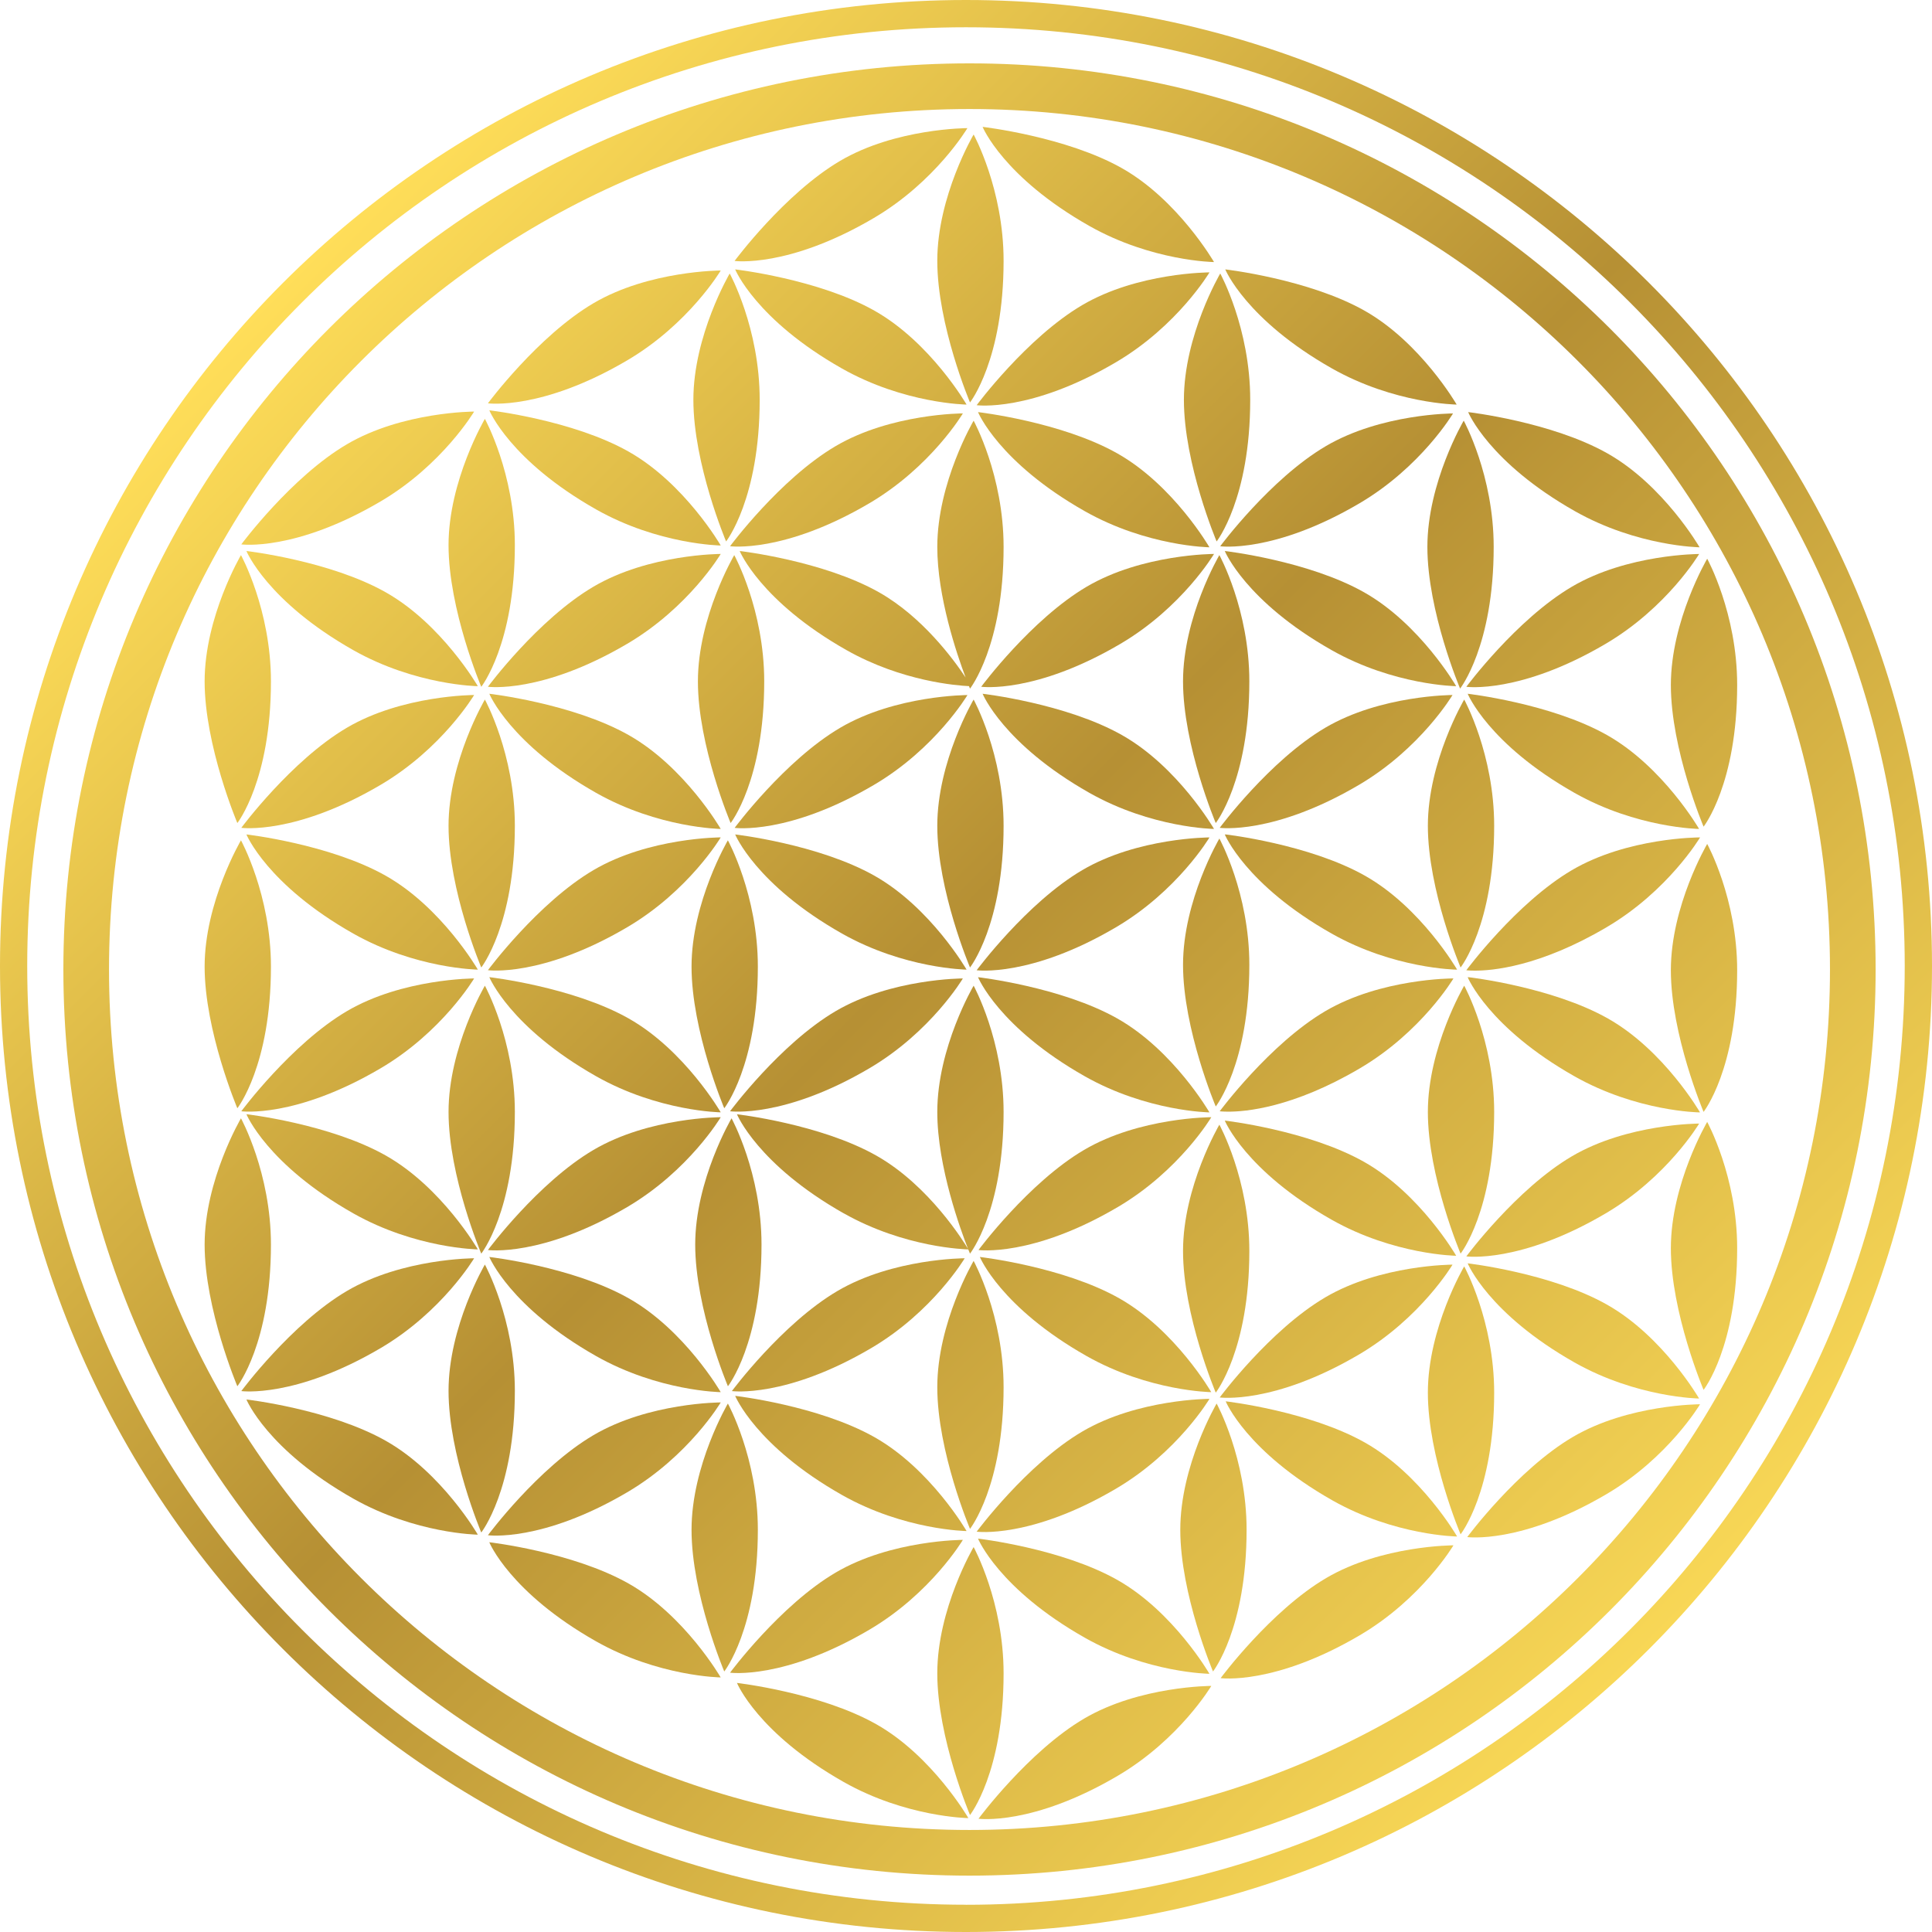 <?xml version="1.0" encoding="UTF-8"?>
<svg id="Layer_2" data-name="Layer 2" xmlns="http://www.w3.org/2000/svg" xmlns:xlink="http://www.w3.org/1999/xlink" viewBox="0 0 400.32 400.32">
  <defs>
    <style>
      .cls-1 {
        fill: url(#linear-gradient);
      }
    </style>
    <linearGradient id="linear-gradient" x1="58.62" y1="58.62" x2="341.69" y2="341.69" gradientUnits="userSpaceOnUse">
      <stop offset="0" stop-color="#ffde59"/>
      <stop offset=".48" stop-color="#b69034"/>
      <stop offset="1" stop-color="#f8d756"/>
    </linearGradient>
  </defs>
  <g id="Layer_1-2" data-name="Layer 1">
    <g>
      <path class="cls-1" d="M200.99,83.39s6.96-8.84,6.96-29.36c0-14.87-6.21-26.16-6.21-26.16,0,0-7.53,12.8-7.53,26.16s6.78,29.36,6.78,29.36Z"/>
      <path class="cls-1" d="M194.21,113.32c0,10.3,4.02,22.16,5.87,27.06-2.5-3.77-8.96-12.56-17.92-17.64-11.63-6.58-28.89-8.57-28.89-8.57,0,0,4.27,10.42,22.12,20.53,11.54,6.53,23.04,7.36,25.39,7.47.13.33.21.52.21.52,0,0,6.96-8.84,6.96-29.36,0-14.87-6.21-26.16-6.21-26.16,0,0-7.53,12.8-7.53,26.16Z"/>
      <path class="cls-1" d="M224.24,63.22c-11.52,6.78-21.87,20.74-21.87,20.74,0,0,11.15,1.52,28.84-8.89,12.82-7.54,19.4-18.63,19.4-18.63,0,0-14.85,0-26.37,6.78Z"/>
      <path class="cls-1" d="M180.11,104.29c12.82-7.54,19.4-18.63,19.4-18.63,0,0-14.85,0-26.37,6.78-11.52,6.78-21.87,20.74-21.87,20.74,0,0,11.15,1.52,28.84-8.89Z"/>
      <path class="cls-1" d="M200.28,83.83s-7.43-12.86-19.06-19.44c-11.63-6.58-28.89-8.57-28.89-8.57,0,0,4.27,10.42,22.12,20.53,12.94,7.32,25.83,7.48,25.83,7.48Z"/>
      <path class="cls-1" d="M231.54,93.96c-11.63-6.58-28.89-8.57-28.89-8.57,0,0,4.27,10.42,22.12,20.53,12.94,7.32,25.83,7.48,25.83,7.48,0,0-7.43-12.86-19.06-19.44Z"/>
      <path class="cls-1" d="M302.54,142.68s6.96-8.84,6.96-29.36c0-14.87-6.21-26.16-6.21-26.16,0,0-7.53,12.8-7.53,26.16s6.78,29.36,6.78,29.36Z"/>
      <path class="cls-1" d="M274.7,92.45c-11.52,6.78-21.87,20.74-21.87,20.74,0,0,11.15,1.52,28.84-8.89,12.82-7.54,19.4-18.63,19.4-18.63,0,0-14.85,0-26.37,6.78Z"/>
      <path class="cls-1" d="M276,76.35c12.94,7.32,25.83,7.48,25.83,7.48,0,0-7.43-12.86-19.06-19.44-11.63-6.58-28.89-8.57-28.89-8.57,0,0,4.27,10.42,22.12,20.53Z"/>
      <path class="cls-1" d="M326.33,105.92c12.94,7.32,25.83,7.48,25.83,7.48,0,0-7.43-12.86-19.06-19.44-11.63-6.58-28.89-8.57-28.89-8.57,0,0,4.27,10.42,22.12,20.53Z"/>
      <path class="cls-1" d="M194.21,171.11c0,13.36,6.78,29.36,6.78,29.36,0,0,6.96-8.84,6.96-29.36,0-14.87-6.21-26.16-6.21-26.16,0,0-7.53,12.8-7.53,26.16Z"/>
      <path class="cls-1" d="M224.24,180.3c-11.52,6.78-21.87,20.74-21.87,20.74,0,0,11.15,1.52,28.84-8.89,12.82-7.54,19.4-18.63,19.4-18.63,0,0-14.85,0-26.37,6.78Z"/>
      <path class="cls-1" d="M180.11,221.37c12.82-7.54,19.4-18.63,19.4-18.63,0,0-14.85,0-26.37,6.78-11.52,6.78-21.87,20.74-21.87,20.74,0,0,11.15,1.52,28.84-8.89Z"/>
      <path class="cls-1" d="M181.22,181.47c-11.63-6.58-28.89-8.57-28.89-8.57,0,0,4.27,10.42,22.12,20.53,12.94,7.32,25.83,7.48,25.83,7.48,0,0-7.43-12.86-19.06-19.44Z"/>
      <path class="cls-1" d="M202.65,202.48s4.27,10.42,22.12,20.53c12.94,7.32,25.83,7.48,25.83,7.48,0,0-7.43-12.86-19.06-19.44-11.63-6.58-28.89-8.57-28.89-8.57Z"/>
      <path class="cls-1" d="M92.94,171.11c0,13.36,6.78,29.36,6.78,29.36,0,0,6.96-8.84,6.96-29.36,0-14.87-6.21-26.16-6.21-26.16,0,0-7.53,12.8-7.53,26.16Z"/>
      <path class="cls-1" d="M106.68,230.4c0-14.87-6.21-26.16-6.21-26.16,0,0-7.53,12.8-7.53,26.16s6.78,29.36,6.78,29.36c0,0,6.96-8.84,6.96-29.36Z"/>
      <path class="cls-1" d="M129.94,192.14c12.82-7.54,19.4-18.63,19.4-18.63,0,0-14.85,0-26.37,6.78-11.52,6.78-21.87,20.74-21.87,20.74,0,0,11.15,1.52,28.84-8.89Z"/>
      <path class="cls-1" d="M78.84,221.37c12.82-7.54,19.4-18.63,19.4-18.63,0,0-14.85,0-26.37,6.78-11.52,6.78-21.87,20.74-21.87,20.74,0,0,11.15,1.52,28.84-8.89Z"/>
      <path class="cls-1" d="M73.18,193.43c12.94,7.32,25.83,7.48,25.83,7.48,0,0-7.43-12.86-19.06-19.44-11.63-6.58-28.89-8.57-28.89-8.57,0,0,4.27,10.42,22.12,20.53Z"/>
      <path class="cls-1" d="M123.51,223c12.94,7.32,25.83,7.48,25.83,7.48,0,0-7.43-12.86-19.06-19.44-11.63-6.58-28.89-8.57-28.89-8.57,0,0,4.27,10.42,22.12,20.53Z"/>
      <path class="cls-1" d="M99.72,142.31s6.96-8.84,6.96-29.36c0-14.87-6.21-26.16-6.21-26.16,0,0-7.53,12.8-7.53,26.16s6.78,29.36,6.78,29.36Z"/>
      <path class="cls-1" d="M129.94,74.68c12.82-7.54,19.4-18.63,19.4-18.63,0,0-14.85,0-26.37,6.78-11.52,6.78-21.87,20.74-21.87,20.74,0,0,11.15,1.52,28.84-8.89Z"/>
      <path class="cls-1" d="M78.84,103.91c12.82-7.54,19.4-18.63,19.4-18.63,0,0-14.85,0-26.37,6.78-11.52,6.78-21.87,20.74-21.87,20.74,0,0,11.15,1.52,28.84-8.89Z"/>
      <path class="cls-1" d="M149.34,113.03s-7.43-12.86-19.06-19.44c-11.63-6.58-28.89-8.57-28.89-8.57,0,0,4.27,10.42,22.12,20.53,12.94,7.32,25.83,7.48,25.83,7.48Z"/>
      <path class="cls-1" d="M56.14,141.18c0-14.87-6.21-26.16-6.21-26.16,0,0-7.53,12.8-7.53,26.16s6.78,29.36,6.78,29.36c0,0,6.96-8.84,6.96-29.36Z"/>
      <path class="cls-1" d="M78.84,162.64c12.82-7.54,19.4-18.63,19.4-18.63,0,0-14.85,0-26.37,6.78-11.52,6.78-21.87,20.74-21.87,20.74,0,0,11.15,1.52,28.84-8.89Z"/>
      <path class="cls-1" d="M99.01,142.18s-7.43-12.86-19.06-19.44c-11.63-6.58-28.89-8.57-28.89-8.57,0,0,4.27,10.42,22.12,20.53,12.94,7.32,25.83,7.48,25.83,7.48Z"/>
      <path class="cls-1" d="M129.94,133.41c12.82-7.54,19.4-18.63,19.4-18.63,0,0-14.85,0-26.37,6.78-11.52,6.78-21.87,20.74-21.87,20.74,0,0,11.15,1.52,28.84-8.89Z"/>
      <path class="cls-1" d="M149.34,171.76s-7.43-12.86-19.06-19.44c-11.63-6.58-28.89-8.57-28.89-8.57,0,0,4.27,10.42,22.12,20.53,12.94,7.32,25.83,7.48,25.83,7.48Z"/>
      <path class="cls-1" d="M49.93,231.72s-7.53,12.8-7.53,26.16,6.78,29.36,6.78,29.36c0,0,6.96-8.84,6.96-29.36,0-14.87-6.21-26.16-6.21-26.16Z"/>
      <path class="cls-1" d="M56.14,200.28c0-14.87-6.21-26.16-6.21-26.16,0,0-7.53,12.8-7.53,26.16s6.78,29.36,6.78,29.36c0,0,6.96-8.84,6.96-29.36Z"/>
      <path class="cls-1" d="M157.03,200.28c0-14.87-6.21-26.16-6.21-26.16,0,0-7.53,12.8-7.53,26.16s6.78,29.36,6.78,29.36c0,0,6.96-8.84,6.96-29.36Z"/>
      <path class="cls-1" d="M150.82,290.82s-7.53,12.8-7.53,26.16,6.78,29.36,6.78,29.36c0,0,6.96-8.84,6.96-29.36,0-14.87-6.21-26.16-6.21-26.16Z"/>
      <path class="cls-1" d="M252.09,290.82s-7.53,12.8-7.53,26.16,6.78,29.36,6.78,29.36c0,0,6.96-8.84,6.96-29.36,0-14.87-6.21-26.16-6.21-26.16Z"/>
      <path class="cls-1" d="M346.21,258.63c0,13.36,6.78,29.36,6.78,29.36,0,0,6.96-8.84,6.96-29.36,0-14.87-6.21-26.16-6.21-26.16,0,0-7.53,12.8-7.53,26.16Z"/>
      <path class="cls-1" d="M346.21,201.03c0,13.36,6.78,29.36,6.78,29.36,0,0,6.96-8.84,6.96-29.36,0-14.87-6.21-26.16-6.21-26.16,0,0-7.53,12.8-7.53,26.16Z"/>
      <path class="cls-1" d="M352.99,171.29s6.96-8.84,6.96-29.36c0-14.87-6.21-26.16-6.21-26.16,0,0-7.53,12.8-7.53,26.16s6.78,29.36,6.78,29.36Z"/>
      <path class="cls-1" d="M252.09,112.19s6.96-8.84,6.96-29.36c0-14.87-6.21-26.16-6.21-26.16,0,0-7.53,12.8-7.53,26.16s6.78,29.36,6.78,29.36Z"/>
      <path class="cls-1" d="M150.45,112.19s6.96-8.84,6.96-29.36c0-14.87-6.21-26.16-6.21-26.16,0,0-7.53,12.8-7.53,26.16s6.78,29.36,6.78,29.36Z"/>
      <path class="cls-1" d="M78.84,279.35c12.82-7.54,19.4-18.63,19.4-18.63,0,0-14.85,0-26.37,6.78-11.52,6.78-21.87,20.74-21.87,20.74,0,0,11.15,1.52,28.84-8.89Z"/>
      <path class="cls-1" d="M73.18,251.4c12.94,7.32,25.83,7.48,25.83,7.48,0,0-7.43-12.86-19.06-19.44-11.63-6.58-28.89-8.57-28.89-8.57,0,0,4.27,10.42,22.12,20.53Z"/>
      <path class="cls-1" d="M129.94,250.12c12.82-7.54,19.4-18.63,19.4-18.63,0,0-14.85,0-26.37,6.78-11.52,6.78-21.87,20.74-21.87,20.74,0,0,11.15,1.52,28.84-8.89Z"/>
      <path class="cls-1" d="M123.51,280.98c12.94,7.32,25.83,7.48,25.83,7.48,0,0-7.43-12.86-19.06-19.44-11.63-6.58-28.89-8.57-28.89-8.57,0,0,4.27,10.42,22.12,20.53Z"/>
      <path class="cls-1" d="M157.79,257.88c0-14.87-6.21-26.16-6.21-26.16,0,0-7.53,12.8-7.53,26.16s6.78,29.36,6.78,29.36c0,0,6.96-8.84,6.96-29.36Z"/>
      <path class="cls-1" d="M180.49,279.35c12.82-7.54,19.4-18.63,19.4-18.63,0,0-14.85,0-26.37,6.78-11.52,6.78-21.87,20.74-21.87,20.74,0,0,11.15,1.52,28.84-8.89Z"/>
      <path class="cls-1" d="M174.82,251.4c12.69,7.18,25.32,7.47,25.81,7.48.22.56.36.88.36.88,0,0,6.96-8.84,6.96-29.36,0-14.87-6.21-26.16-6.21-26.16,0,0-7.53,12.8-7.53,26.16,0,11.39,4.92,24.69,6.37,28.37-.76-1.27-7.99-13.1-18.99-19.32-11.63-6.58-28.89-8.57-28.89-8.57,0,0,4.27,10.42,22.12,20.53Z"/>
      <path class="cls-1" d="M231.59,250.12c12.82-7.54,19.4-18.63,19.4-18.63,0,0-14.85,0-26.37,6.78-11.52,6.78-21.87,20.74-21.87,20.74,0,0,11.15,1.52,28.84-8.89Z"/>
      <path class="cls-1" d="M231.92,269.02c-11.63-6.58-28.89-8.57-28.89-8.57,0,0,4.27,10.42,22.12,20.53,12.94,7.32,25.83,7.48,25.83,7.48,0,0-7.43-12.86-19.06-19.44Z"/>
      <path class="cls-1" d="M181.59,357.28c-11.63-6.58-28.89-8.57-28.89-8.57,0,0,4.27,10.42,22.12,20.53,12.94,7.32,25.83,7.48,25.83,7.48,0,0-7.43-12.86-19.06-19.44Z"/>
      <path class="cls-1" d="M202.75,376.85s11.15,1.52,28.84-8.89c12.82-7.54,19.4-18.63,19.4-18.63,0,0-14.85,0-26.37,6.78-11.52,6.78-21.87,20.74-21.87,20.74Z"/>
      <path class="cls-1" d="M151.39,170.54s6.96-8.84,6.96-29.36c0-14.87-6.21-26.16-6.21-26.16,0,0-7.53,12.8-7.53,26.16s6.78,29.36,6.78,29.36Z"/>
      <path class="cls-1" d="M152.22,171.54s11.15,1.52,28.84-8.89c12.82-7.54,19.4-18.63,19.4-18.63,0,0-14.85,0-26.37,6.78-11.52,6.78-21.87,20.74-21.87,20.74Z"/>
      <path class="cls-1" d="M203.31,142.3s11.15,1.52,28.84-8.89c12.82-7.54,19.4-18.63,19.4-18.63,0,0-14.85,0-26.37,6.78-11.52,6.78-21.87,20.74-21.87,20.74Z"/>
      <path class="cls-1" d="M232.49,152.32c-11.63-6.58-28.89-8.57-28.89-8.57,0,0,4.27,10.42,22.12,20.53,12.94,7.32,25.83,7.48,25.83,7.48,0,0-7.43-12.86-19.06-19.44Z"/>
      <path class="cls-1" d="M181.05,45.18c12.82-7.54,19.4-18.63,19.4-18.63,0,0-14.85,0-26.37,6.78-11.52,6.78-21.87,20.74-21.87,20.74,0,0,11.15,1.52,28.84-8.89Z"/>
      <path class="cls-1" d="M225.72,46.82c12.94,7.32,25.83,7.48,25.83,7.48,0,0-7.43-12.86-19.06-19.44-11.63-6.58-28.89-8.57-28.89-8.57,0,0,4.27,10.42,22.12,20.53Z"/>
      <path class="cls-1" d="M245.13,141.18c0,13.36,6.78,29.36,6.78,29.36,0,0,6.96-8.84,6.96-29.36,0-14.87-6.21-26.16-6.21-26.16,0,0-7.53,12.8-7.53,26.16Z"/>
      <path class="cls-1" d="M281.57,162.64c12.82-7.54,19.4-18.63,19.4-18.63,0,0-14.85,0-26.37,6.78-11.52,6.78-21.87,20.74-21.87,20.74,0,0,11.15,1.52,28.84-8.89Z"/>
      <path class="cls-1" d="M282.67,122.74c-11.63-6.58-28.89-8.57-28.89-8.57,0,0,4.27,10.42,22.12,20.53,12.94,7.32,25.83,7.48,25.83,7.48,0,0-7.43-12.86-19.06-19.44Z"/>
      <path class="cls-1" d="M325.7,121.57c-11.52,6.78-21.87,20.74-21.87,20.74,0,0,11.15,1.52,28.84-8.89,12.82-7.54,19.4-18.63,19.4-18.63,0,0-14.85,0-26.37,6.78Z"/>
      <path class="cls-1" d="M304.11,143.75s4.27,10.42,22.12,20.53c12.94,7.32,25.83,7.48,25.83,7.48,0,0-7.43-12.86-19.06-19.44-11.63-6.58-28.89-8.57-28.89-8.57Z"/>
      <path class="cls-1" d="M258.87,199.91c0-14.87-6.21-26.16-6.21-26.16,0,0-7.53,12.8-7.53,26.16s6.78,29.36,6.78,29.36c0,0,6.96-8.84,6.96-29.36Z"/>
      <path class="cls-1" d="M254.42,230.34c3.59.03,13.45-.79,27.34-8.97,12.82-7.54,19.4-18.63,19.4-18.63,0,0-.07,0-.19,0,0,0,0,0,0,0,0,0-14.85,0-26.37,6.78-11.52,6.78-21.87,20.74-21.87,20.74,0,0,.58.08,1.69.08Z"/>
      <path class="cls-1" d="M258.87,259.2c0-14.87-6.21-26.16-6.21-26.16,0,0-7.53,12.8-7.53,26.16s6.78,29.36,6.78,29.36c0,0,6.96-8.84,6.96-29.36Z"/>
      <path class="cls-1" d="M281.57,280.67c12.82-7.54,19.4-18.63,19.4-18.63,0,0-14.85,0-26.37,6.78-11.52,6.78-21.87,20.74-21.87,20.74,0,0,11.15,1.52,28.84-8.89Z"/>
      <path class="cls-1" d="M282.67,240.76c-11.63-6.58-28.89-8.57-28.89-8.57,0,0,4.27,10.42,22.12,20.53,12.94,7.32,25.83,7.48,25.83,7.48,0,0-7.43-12.86-19.06-19.44Z"/>
      <path class="cls-1" d="M325.7,239.59c-11.52,6.78-21.87,20.74-21.87,20.74,0,0,11.15,1.52,28.84-8.89,12.82-7.54,19.4-18.63,19.4-18.63,0,0-14.85,0-26.37,6.78Z"/>
      <path class="cls-1" d="M304.11,261.77s4.27,10.42,22.12,20.53c12.94,7.32,25.83,7.48,25.83,7.48,0,0-7.43-12.86-19.06-19.44-11.63-6.58-28.89-8.57-28.89-8.57Z"/>
      <path class="cls-1" d="M100.47,262.02s-7.53,12.8-7.53,26.16,6.78,29.36,6.78,29.36c0,0,6.96-8.84,6.96-29.36,0-14.87-6.21-26.16-6.21-26.16Z"/>
      <path class="cls-1" d="M129.94,309.22c12.82-7.54,19.4-18.63,19.4-18.63,0,0-14.85,0-26.37,6.78-11.52,6.78-21.87,20.74-21.87,20.74,0,0,11.15,1.52,28.84-8.89Z"/>
      <path class="cls-1" d="M79.95,298.55c-11.63-6.58-28.89-8.57-28.89-8.57,0,0,4.27,10.42,22.12,20.53,12.94,7.32,25.83,7.48,25.83,7.48,0,0-7.43-12.86-19.06-19.44Z"/>
      <path class="cls-1" d="M130.27,328.13c-11.63-6.58-28.89-8.57-28.89-8.57,0,0,4.27,10.42,22.12,20.53,12.94,7.32,25.83,7.48,25.83,7.48,0,0-7.43-12.86-19.06-19.44Z"/>
      <path class="cls-1" d="M295.86,171.11c0,13.36,6.78,29.36,6.78,29.36,0,0,6.96-8.84,6.96-29.36,0-14.87-6.21-26.16-6.21-26.16,0,0-7.53,12.8-7.53,26.16Z"/>
      <path class="cls-1" d="M309.6,230.4c0-14.87-6.21-26.16-6.21-26.16,0,0-7.53,12.8-7.53,26.16s6.78,29.36,6.78,29.36c0,0,6.96-8.84,6.96-29.36Z"/>
      <path class="cls-1" d="M352.07,173.52s0,0,0,0c0,0-14.85,0-26.37,6.78-11.52,6.78-21.87,20.74-21.87,20.74,0,0,.58.08,1.69.08,3.59.03,13.45-.79,27.34-8.97,12.82-7.54,19.4-18.63,19.4-18.63,0,0-.07,0-.19,0Z"/>
      <path class="cls-1" d="M282.86,181.47c-11.63-6.58-28.89-8.57-28.89-8.57,0,0,0,.01.01.02-.13-.02-.2-.02-.2-.02,0,0,4.27,10.42,22.12,20.53,12.94,7.32,25.83,7.48,25.83,7.48,0,0,0,0,0,0,.12,0,.19,0,.19,0,0,0-7.43-12.86-19.06-19.44Z"/>
      <path class="cls-1" d="M333.19,211.05c-11.63-6.58-28.89-8.57-28.89-8.57,0,0,0,.01.01.02-.13-.02-.2-.02-.2-.02,0,0,4.27,10.42,22.12,20.53,12.94,7.32,25.83,7.48,25.83,7.48,0,0,0,0,0,0,.12,0,.19,0,.19,0,0,0-7.43-12.86-19.06-19.44Z"/>
      <path class="cls-1" d="M303.39,262.4s-7.53,12.8-7.53,26.16,6.78,29.36,6.78,29.36c0,0,6.96-8.84,6.96-29.36,0-14.87-6.21-26.16-6.21-26.16Z"/>
      <path class="cls-1" d="M304.02,318.49s11.15,1.52,28.84-8.89c12.82-7.54,19.4-18.63,19.4-18.63,0,0-14.85,0-26.37,6.78-11.52,6.78-21.87,20.74-21.87,20.74Z"/>
      <path class="cls-1" d="M252.92,347.72s11.15,1.52,28.84-8.89c12.82-7.54,19.4-18.63,19.4-18.63,0,0-14.85,0-26.37,6.78-11.52,6.78-21.87,20.74-21.87,20.74Z"/>
      <path class="cls-1" d="M282.86,298.93c-11.63-6.58-28.89-8.57-28.89-8.57,0,0,4.27,10.42,22.12,20.53,12.94,7.32,25.83,7.48,25.83,7.48,0,0-7.43-12.86-19.06-19.44Z"/>
      <path class="cls-1" d="M207.95,287.43c0-14.87-6.21-26.16-6.21-26.16,0,0-7.53,12.8-7.53,26.16s6.78,29.36,6.78,29.36c0,0,6.96-8.84,6.96-29.36Z"/>
      <path class="cls-1" d="M201.74,320.56s-7.53,12.8-7.53,26.16,6.78,29.36,6.78,29.36c0,0,6.96-8.84,6.96-29.36,0-14.87-6.21-26.16-6.21-26.16Z"/>
      <path class="cls-1" d="M224.24,296.63c-11.52,6.78-21.87,20.74-21.87,20.74,0,0,11.15,1.52,28.84-8.89,12.82-7.54,19.4-18.63,19.4-18.63,0,0-14.85,0-26.37,6.78Z"/>
      <path class="cls-1" d="M180.11,337.7c12.82-7.54,19.4-18.63,19.4-18.63,0,0-14.85,0-26.37,6.78-11.52,6.78-21.87,20.74-21.87,20.74,0,0,11.15,1.52,28.84-8.89Z"/>
      <path class="cls-1" d="M174.45,309.76c12.94,7.32,25.83,7.48,25.83,7.48,0,0-7.43-12.86-19.06-19.44-11.63-6.58-28.89-8.57-28.89-8.57,0,0,4.27,10.42,22.12,20.53Z"/>
      <path class="cls-1" d="M202.65,318.81s4.27,10.42,22.12,20.53c12.94,7.32,25.83,7.48,25.83,7.48,0,0-7.43-12.86-19.06-19.44-11.63-6.58-28.89-8.57-28.89-8.57Z"/>
      <path class="cls-1" d="M200.88,13.13C97.19,13.13,13.13,97.19,13.13,200.88s84.06,187.76,187.75,187.76,187.76-84.06,187.76-187.76S304.58,13.13,200.88,13.13ZM200.88,379.18c-98.47,0-178.29-79.82-178.29-178.3S102.41,22.59,200.88,22.59s178.3,79.82,178.3,178.29-79.83,178.3-178.3,178.3Z"/>
      <path class="cls-1" d="M200.15,0C89.61,0,0,89.61,0,200.15s89.61,200.17,200.15,200.17,200.17-89.61,200.17-200.17S310.71,0,200.15,0ZM200.15,394.67c-107.43,0-194.51-87.08-194.51-194.52S92.73,5.65,200.15,5.65s194.52,87.08,194.52,194.51-87.09,194.52-194.52,194.52Z"/>
    </g>
  </g>
</svg>